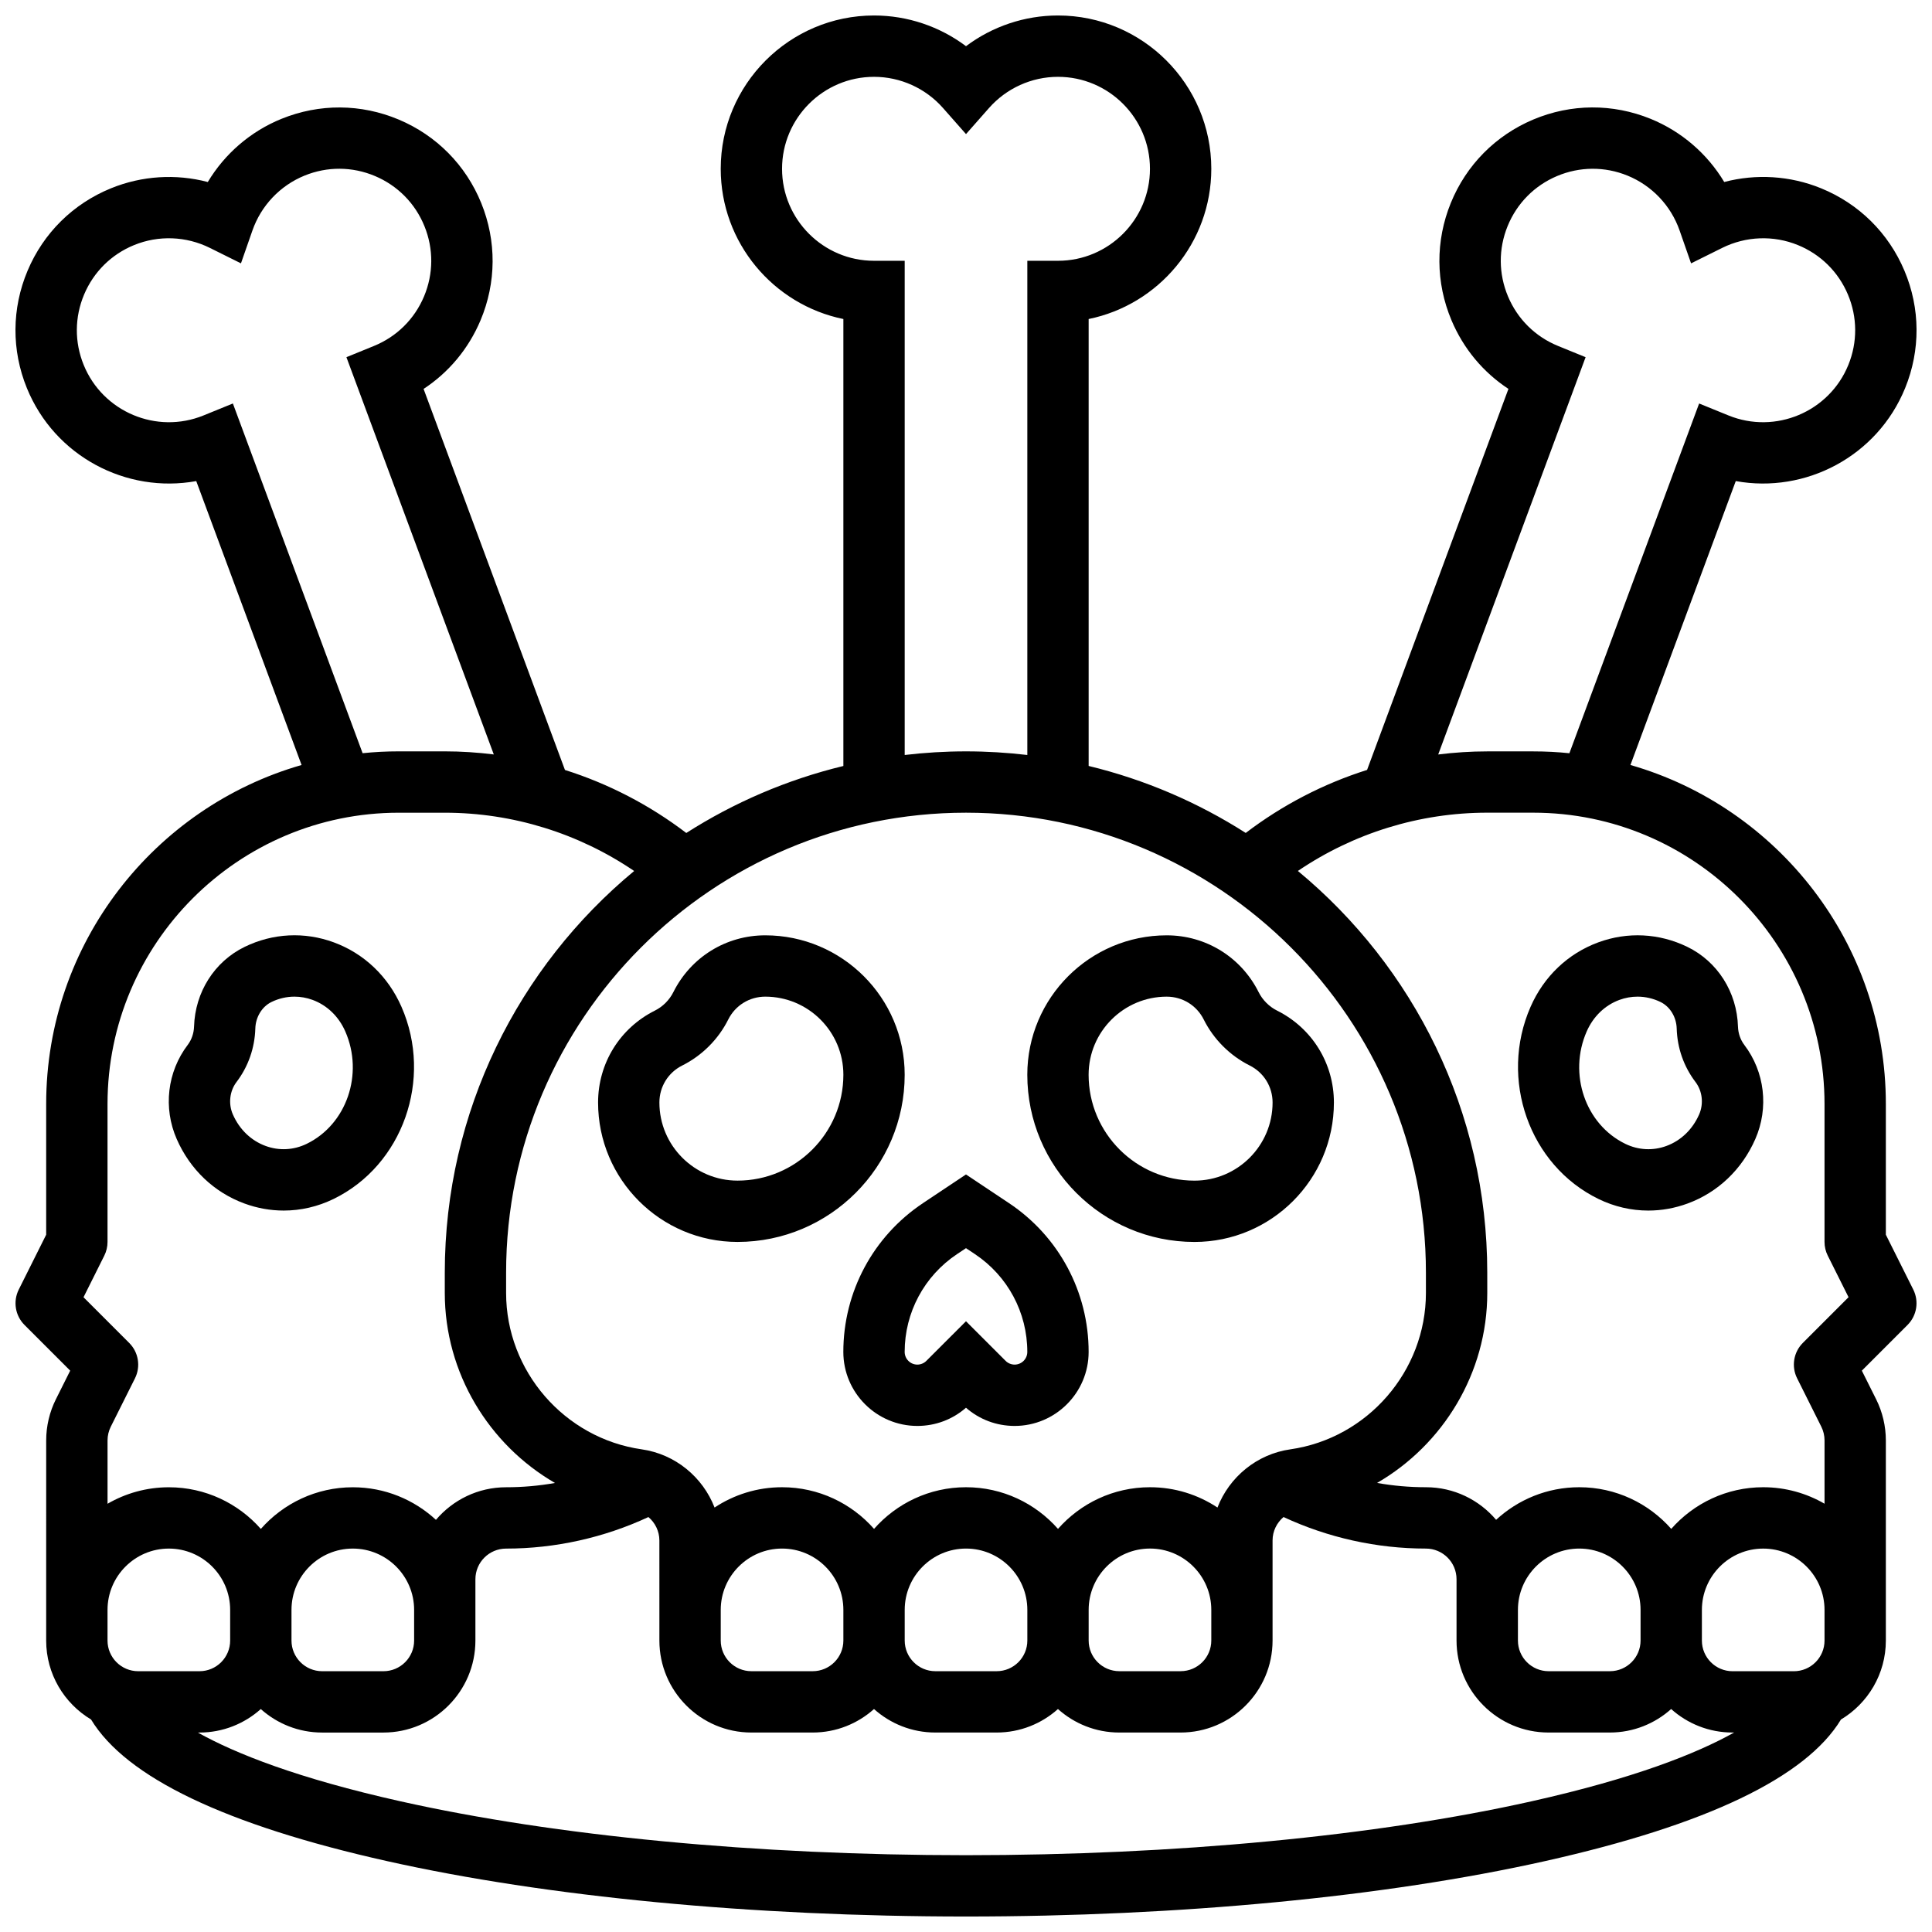<?xml version="1.0" encoding="UTF-8"?>
<!-- Uploaded to: ICON Repo, www.iconrepo.com, Generator: ICON Repo Mixer Tools -->
<svg width="800px" height="800px" version="1.1" viewBox="144 144 512 512" xmlns="http://www.w3.org/2000/svg">
 <defs>
  <clipPath id="a">
   <path d="m148.09 148.09h503.81v503.81h-503.81z"/>
  </clipPath>
 </defs>
 <path d="m432.5 502.27c0-15.879-7.887-30.617-21.102-39.426l-11.402-7.602-11.402 7.602c-13.215 8.809-21.102 23.547-21.102 39.426 0 10.816 8.801 19.617 19.617 19.617 4.789 0 9.312-1.703 12.887-4.824 3.57 3.121 8.098 4.824 12.887 4.824 10.816 0 19.617-8.801 19.617-19.617zm-19.617 3.363c-0.887 0-1.754-0.359-2.379-0.984l-10.508-10.504-10.508 10.504c-0.625 0.625-1.492 0.984-2.379 0.984-1.855 0-3.363-1.508-3.363-3.363 0-10.434 5.184-20.117 13.863-25.906l2.387-1.59 2.387 1.59c8.68 5.789 13.863 15.473 13.863 25.906 0.004 1.855-1.504 3.363-3.363 3.363z"/>
 <path d="m383.75 428.82c0-20.375-16.574-36.949-36.949-36.949-10.379 0-19.707 5.766-24.352 15.047-1.055 2.109-2.797 3.852-4.906 4.906-9.281 4.641-15.047 13.973-15.047 24.352 0 20.375 16.574 36.949 36.949 36.949 24.43 0 44.305-19.875 44.305-44.305zm-44.305 28.055c-11.414 0-20.699-9.285-20.699-20.699 0-4.184 2.324-7.945 6.066-9.812 5.234-2.617 9.559-6.941 12.176-12.176 1.871-3.742 5.633-6.066 9.816-6.066 11.414 0 20.699 9.285 20.699 20.699-0.004 15.469-12.59 28.055-28.059 28.055z"/>
 <path d="m460.55 473.13c20.375 0 36.949-16.574 36.949-36.949 0-10.379-5.766-19.707-15.047-24.352-2.109-1.055-3.852-2.797-4.906-4.906-4.644-9.281-13.973-15.051-24.352-15.051-20.375 0-36.949 16.574-36.949 36.949 0 24.434 19.875 44.309 44.305 44.309zm-7.356-65.004c4.184 0 7.945 2.324 9.812 6.066 2.617 5.234 6.941 9.559 12.176 12.176 3.742 1.871 6.066 5.633 6.066 9.816 0 11.414-9.285 20.699-20.699 20.699-15.469 0-28.055-12.586-28.055-28.055 0-11.418 9.285-20.703 20.699-20.703z"/>
 <path d="m208.77 462.94c3.398 1.25 6.914 1.871 10.426 1.871 4.5 0 8.988-1.027 13.18-3.062 18.344-8.91 26.43-31.762 18.02-50.934-3.535-8.059-9.906-14.125-17.941-17.082-7.762-2.859-16.145-2.434-23.605 1.188-8.008 3.891-13.152 11.996-13.426 21.145-0.055 1.77-0.652 3.492-1.684 4.852-5.414 7.125-6.531 16.684-2.91 24.938 3.531 8.062 9.902 14.129 17.941 17.086zm-2.094-32.188c3.109-4.09 4.836-9 4.988-14.203 0.09-3.035 1.773-5.789 4.281-7.008 1.941-0.945 4.016-1.418 6.094-1.418 1.613 0 3.234 0.285 4.797 0.859 3.848 1.418 6.93 4.387 8.672 8.359 4.945 11.281 0.355 24.645-10.238 29.789-3.449 1.676-7.316 1.871-10.891 0.555-3.852-1.418-6.93-4.383-8.672-8.359-1.23-2.809-0.852-6.176 0.969-8.574z"/>
 <path d="m567.63 461.75c4.195 2.035 8.68 3.062 13.18 3.062 3.508 0 7.027-0.621 10.426-1.871 8.035-2.957 14.406-9.027 17.941-17.082 3.621-8.258 2.504-17.812-2.91-24.938-1.031-1.359-1.629-3.082-1.684-4.852-0.273-9.148-5.414-17.254-13.426-21.145-7.457-3.621-15.84-4.047-23.602-1.188-8.035 2.957-14.41 9.023-17.941 17.082-8.41 19.168-0.328 42.02 18.016 50.93zm-3.137-44.41c1.742-3.973 4.824-6.941 8.672-8.359 1.562-0.574 3.18-0.859 4.797-0.859 2.078 0 4.152 0.473 6.094 1.418 2.512 1.223 4.195 3.973 4.285 7.008 0.152 5.203 1.879 10.113 4.988 14.203 1.82 2.394 2.199 5.762 0.965 8.578-1.742 3.973-4.82 6.941-8.672 8.359-3.574 1.316-7.441 1.121-10.891-0.555-10.594-5.144-15.184-18.512-10.238-29.793z"/>
 <g clip-path="url(#a)">
  <path d="m643.77 471.21v-34.648c0-42.594-28.648-78.621-67.688-89.832l27.914-75.238c18.508 3.367 37.516-6.555 44.887-24.648 4.094-10.051 4.027-21.094-0.184-31.094-4.211-10-12.066-17.766-22.117-21.859-8.203-3.34-17.207-3.875-25.645-1.66-4.488-7.481-11.305-13.391-19.504-16.734-10.051-4.094-21.094-4.031-31.094 0.18-10 4.211-17.766 12.066-21.859 22.113-4.094 10.051-4.031 21.094 0.184 31.094 3.172 7.531 8.406 13.793 15.09 18.176l-37.465 100.98c-11.547 3.652-22.43 9.289-32.156 16.699-12.633-8.066-26.66-14.129-41.629-17.754v-118.44c18.52-3.773 32.504-20.191 32.504-39.812 0-22.402-18.227-40.629-40.629-40.629-8.855 0-17.398 2.898-24.375 8.137-6.977-5.234-15.52-8.137-24.375-8.137-22.402 0-40.629 18.227-40.629 40.629 0 19.617 13.98 36.035 32.504 39.812v118.45c-14.969 3.625-28.996 9.688-41.629 17.754-9.723-7.41-20.609-13.047-32.156-16.699l-37.465-100.98c6.684-4.383 11.918-10.645 15.09-18.176 4.211-10 4.273-21.043 0.184-31.094-4.094-10.051-11.859-17.902-21.859-22.113-10.004-4.211-21.047-4.273-31.094-0.184-8.199 3.34-15.02 9.25-19.504 16.734-8.438-2.215-17.441-1.68-25.645 1.66-10.055 4.094-17.91 11.855-22.121 21.855-4.211 10.004-4.277 21.047-0.184 31.094 7.371 18.094 26.379 28.016 44.887 24.648l27.914 75.238c-39.039 11.215-67.684 47.242-67.684 89.836v34.645l-7.266 14.535c-1.562 3.129-0.953 6.906 1.523 9.379l12.109 12.109-3.789 7.578c-1.684 3.367-2.574 7.137-2.574 10.902l-0.004 44.922v8.125c0 8.883 4.777 16.664 11.895 20.926 9.293 15.34 35.652 27.957 78.457 37.531 42.297 9.465 96.781 14.676 153.41 14.676s111.12-5.211 153.42-14.672c42.805-9.574 69.16-22.191 78.457-37.531 7.117-4.262 11.895-12.047 11.895-20.926v-53.043c0-3.766-0.891-7.535-2.574-10.902l-3.789-7.582 12.109-12.109c2.473-2.473 3.086-6.25 1.523-9.379zm-79.566-232.55-7.289-2.973c-6.031-2.457-10.742-7.113-13.27-13.113s-2.566-12.629-0.109-18.656c2.457-6.031 7.113-10.742 13.113-13.27 6-2.523 12.625-2.566 18.656-0.109 6.469 2.637 11.504 7.941 13.812 14.555l3.035 8.699 8.25-4.098c6.273-3.113 13.582-3.394 20.047-0.754 6.031 2.457 10.742 7.113 13.27 13.117 2.527 6 2.566 12.629 0.109 18.656-5.07 12.449-19.328 18.445-31.773 13.379l-7.766-3.164-34.383 92.684c-3.152-0.324-6.348-0.488-9.586-0.488h-12.188c-4.363 0-8.699 0.289-12.992 0.82zm-26.066 120.71h12.188c42.562 0 77.191 34.629 77.191 77.191v36.566c0 1.262 0.293 2.504 0.859 3.633l5.508 11.012-12.109 12.109c-2.473 2.473-3.086 6.25-1.523 9.379l6.41 12.82c0.562 1.121 0.859 2.379 0.859 3.633v16.789c-4.785-2.773-10.332-4.371-16.25-4.371-9.699 0-18.418 4.277-24.375 11.039-5.961-6.762-14.676-11.039-24.375-11.039-8.496 0-16.238 3.281-22.035 8.637-4.477-5.277-11.148-8.637-18.594-8.637-4.398 0-8.719-0.383-12.953-1.137 17.531-10.156 29.203-29.16 29.203-50.348l-0.004-5.394c0-42.781-19.551-81.082-50.184-106.44 14.734-10.004 32.211-15.445 50.184-15.445zm40.629 219.39c0 4.481-3.644 8.125-8.125 8.125h-16.25c-4.481 0-8.125-3.644-8.125-8.125v-8.125c0-8.961 7.289-16.25 16.25-16.25 8.961 0 16.25 7.289 16.25 16.25zm-162.51 0c0 4.481-3.644 8.125-8.125 8.125h-16.25c-4.481 0-8.125-3.644-8.125-8.125v-8.125c0-8.961 7.289-16.25 16.25-16.25s16.25 7.289 16.25 16.25zm-16.25-40.629c-9.699 0-18.418 4.277-24.375 11.039-5.961-6.762-14.676-11.039-24.375-11.039-6.606 0-12.75 1.984-17.887 5.383-3.109-8.031-10.383-14.148-19.297-15.422-20.496-2.926-35.949-20.746-35.949-41.449v-5.391c0-67.207 54.676-121.88 121.88-121.88s121.88 54.676 121.88 121.88v5.391c0 20.703-15.453 38.523-35.949 41.449-8.91 1.273-16.184 7.387-19.293 15.422-5.133-3.398-11.281-5.383-17.887-5.383-9.699 0-18.418 4.277-24.375 11.039-5.965-6.762-14.68-11.039-24.379-11.039zm-32.504 40.629c0 4.481-3.644 8.125-8.125 8.125h-16.25c-4.481 0-8.125-3.644-8.125-8.125v-8.125c0-8.961 7.289-16.25 16.25-16.25 8.961 0 16.25 7.289 16.25 16.25zm65.004-8.129c0-8.961 7.289-16.25 16.25-16.25s16.25 7.289 16.25 16.25v8.125c0 4.481-3.644 8.125-8.125 8.125h-16.25c-4.481 0-8.125-3.644-8.125-8.125zm-56.879-357.52c-13.441 0-24.375-10.938-24.375-24.375 0-13.441 10.938-24.375 24.375-24.375 6.984 0 13.648 3.012 18.281 8.266l6.094 6.91 6.094-6.91c4.633-5.254 11.297-8.266 18.281-8.266 13.441 0 24.375 10.938 24.375 24.375 0 13.441-10.938 24.375-24.375 24.375h-8.125v130.97c-5.332-0.629-10.754-0.961-16.25-0.961s-10.918 0.332-16.25 0.961v-130.97zm-169.91 37.816-7.766 3.164c-12.453 5.074-26.703-0.93-31.773-13.379-2.457-6.031-2.418-12.656 0.109-18.656s7.238-10.66 13.27-13.117c6.473-2.637 13.777-2.359 20.051 0.754l8.25 4.098 3.035-8.699c2.309-6.613 7.344-11.918 13.812-14.555 6.027-2.461 12.656-2.418 18.656 0.109 6 2.527 10.66 7.238 13.113 13.27 2.457 6.031 2.418 12.656-0.109 18.656-2.527 6-7.238 10.66-13.27 13.113l-7.289 2.973 39.055 105.28c-4.293-0.531-8.629-0.82-12.992-0.82h-12.188c-3.234 0-6.434 0.164-9.586 0.488zm-34.082 225.84c0.566-1.129 0.859-2.371 0.859-3.633v-36.566c0-42.562 34.629-77.191 77.191-77.191h12.188c17.973 0 35.449 5.441 50.184 15.445-30.633 25.359-50.184 63.656-50.184 106.44v5.391c0 21.191 11.672 40.191 29.203 50.348-4.234 0.754-8.555 1.137-12.953 1.137-7.445 0-14.117 3.359-18.594 8.637-5.793-5.352-13.535-8.633-22.031-8.633-9.699 0-18.418 4.277-24.375 11.039-5.961-6.762-14.676-11.039-24.375-11.039-5.918 0-11.465 1.598-16.25 4.371v-16.789c0-1.254 0.297-2.512 0.859-3.633l6.41-12.816c1.562-3.129 0.953-6.906-1.523-9.379l-12.113-12.113zm49.613 93.871c0-8.961 7.289-16.25 16.25-16.25 8.961 0 16.25 7.289 16.25 16.25v8.125c0 4.481-3.644 8.125-8.125 8.125h-16.25c-4.481 0-8.125-3.644-8.125-8.125zm-32.504-16.25c8.961 0 16.25 7.289 16.25 16.25v8.125c0 4.481-3.644 8.125-8.125 8.125h-16.25c-4.481 0-8.125-3.644-8.125-8.125v-8.125c0-8.957 7.289-16.25 16.25-16.25zm361.13 66.977c-41.168 9.207-94.395 14.281-149.87 14.281s-108.7-5.07-149.87-14.281c-27.16-6.074-43.676-12.621-53.707-18.223h0.438c6.238 0 11.934-2.359 16.25-6.227 4.316 3.867 10.012 6.227 16.25 6.227h16.25c13.441 0 24.375-10.938 24.375-24.375v-16.25c0-4.481 3.644-8.125 8.125-8.125 13.016 0 25.965-2.887 37.723-8.359 1.781 1.504 2.906 3.75 2.906 6.203l0.004 18.402v8.125c0 13.441 10.938 24.375 24.375 24.375h16.25c6.238 0 11.934-2.359 16.25-6.227 4.316 3.867 10.012 6.227 16.25 6.227h16.25c6.238 0 11.934-2.359 16.25-6.227 4.316 3.867 10.012 6.227 16.25 6.227h16.25c13.441 0 24.375-10.938 24.375-24.375v-26.531c0-2.457 1.125-4.699 2.906-6.203 11.758 5.473 24.707 8.359 37.723 8.359 4.481 0 8.125 3.644 8.125 8.125v16.25c0 13.441 10.938 24.375 24.375 24.375h16.25c6.238 0 11.934-2.359 16.25-6.227 4.316 3.867 10.012 6.227 16.25 6.227h0.438c-10.016 5.609-26.531 12.152-53.691 18.227zm77.645-42.598c0 4.481-3.644 8.125-8.125 8.125h-16.25c-4.481 0-8.125-3.644-8.125-8.125v-8.125c0-8.961 7.289-16.25 16.25-16.25 8.961 0 16.25 7.289 16.25 16.25z"/>
 </g>
</svg>